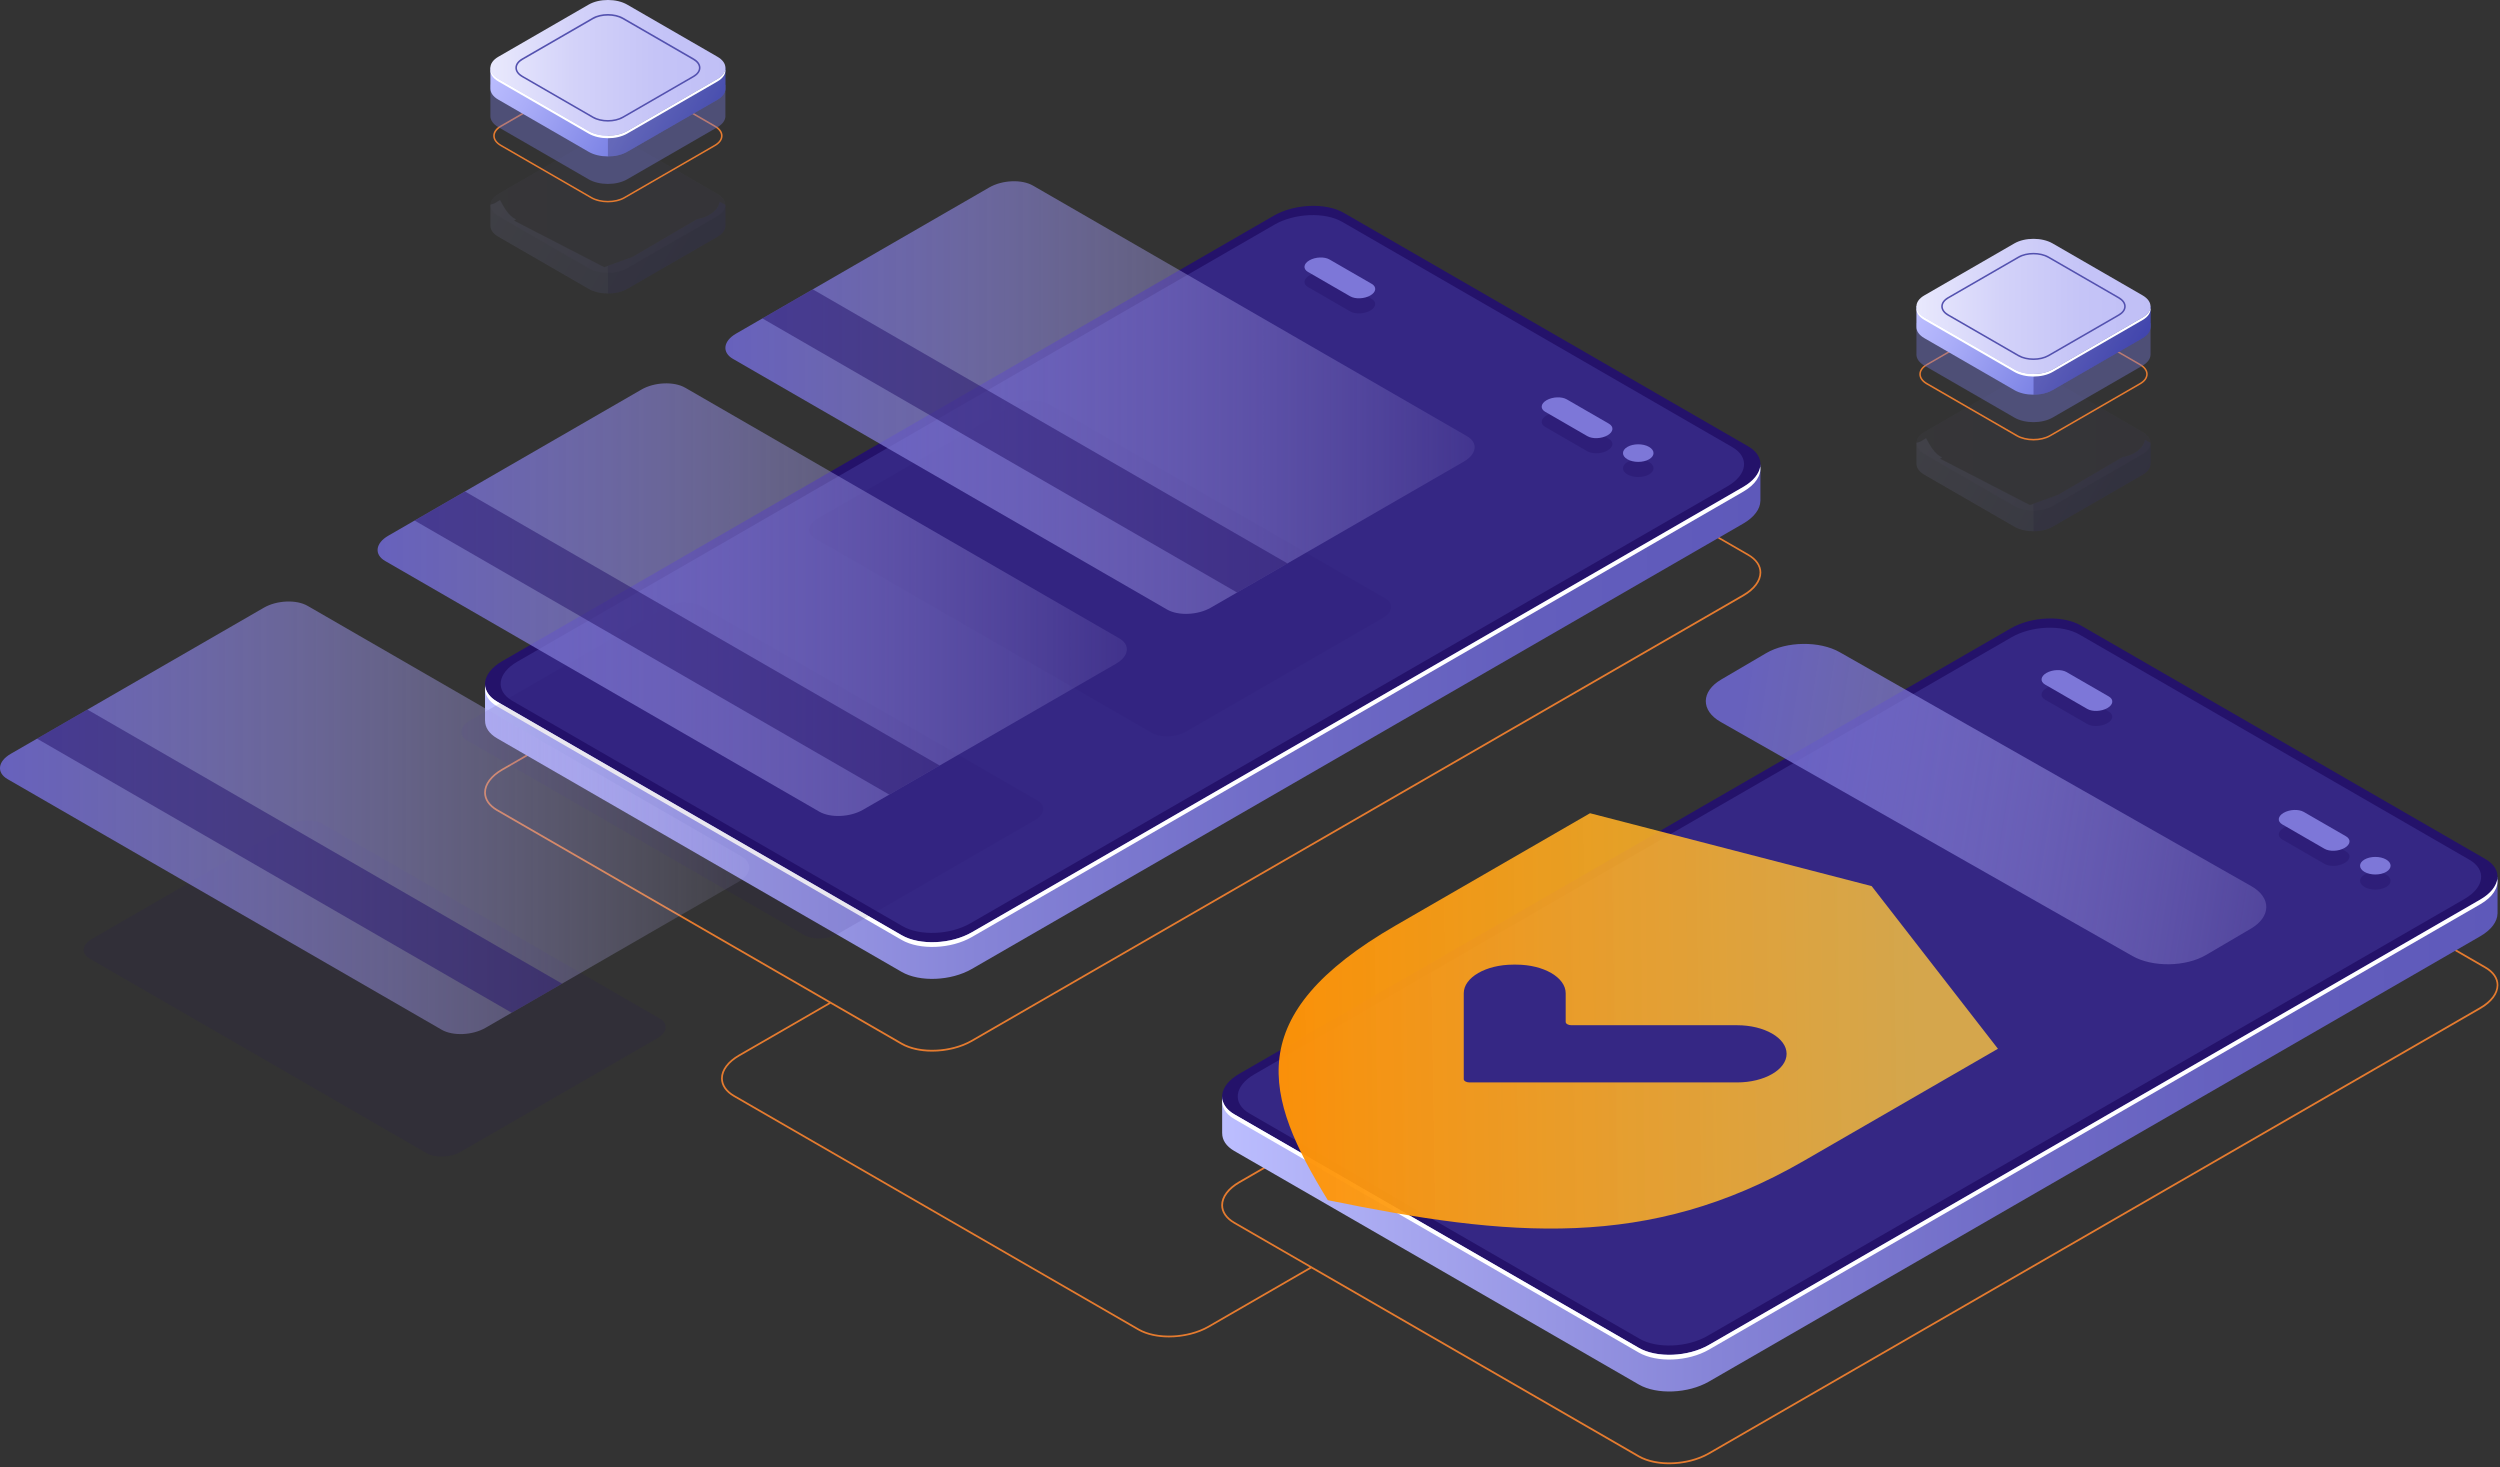 <svg width="569" height="334" viewBox="0 0 569 334" fill="none" xmlns="http://www.w3.org/2000/svg">
<rect x="0" y="0" width="569" height="334" fill="#333333" stroke="none"/>
<g clip-path="url(#clip0)">
<path d="M565.77 220.02L473.71 166.87C469.57 164.48 462.31 164.78 457.54 167.53L281.96 268.9C279.41 270.37 277.95 272.34 277.95 274.29C277.95 275.92 278.97 277.4 280.81 278.47L298.07 288.44L275 301.76C270.34 304.45 263.26 304.75 259.23 302.42L167.17 249.27C165.45 248.28 164.51 246.92 164.51 245.44C164.51 243.63 165.9 241.79 168.32 240.4L189.03 228.44L205.11 237.73C206.99 238.81 209.51 239.35 212.14 239.35C215.32 239.35 218.67 238.58 221.28 237.07L396.86 135.7C399.41 134.23 400.87 132.26 400.87 130.31C400.87 128.68 399.85 127.2 398.01 126.13L305.95 72.98C301.81 70.59 294.55 70.89 289.78 73.64L114.2 175C111.65 176.47 110.19 178.44 110.19 180.39C110.19 182.02 111.21 183.5 113.05 184.57L188.63 228.21L168.12 240.05C165.57 241.52 164.11 243.49 164.11 245.44C164.11 247.07 165.13 248.55 166.97 249.62L259.03 302.77C260.91 303.85 263.43 304.39 266.06 304.39C269.24 304.39 272.59 303.62 275.2 302.11L298.47 288.68L372.87 331.64C374.75 332.72 377.27 333.26 379.9 333.26C383.08 333.26 386.43 332.49 389.04 330.98L564.62 229.61C567.17 228.14 568.63 226.17 568.63 224.22C568.64 222.57 567.62 221.09 565.77 220.02ZM110.59 180.38C110.59 178.57 111.98 176.73 114.4 175.34L289.98 73.97C294.64 71.28 301.72 70.98 305.75 73.31L397.81 126.46C399.53 127.45 400.48 128.81 400.48 130.29C400.48 132.1 399.09 133.94 396.67 135.33L221.09 236.71C216.43 239.4 209.35 239.7 205.32 237.37L113.26 184.22C111.53 183.23 110.59 181.87 110.59 180.38ZM564.43 229.24L388.85 330.62C384.19 333.31 377.11 333.61 373.08 331.28L281.02 278.13C279.3 277.14 278.36 275.78 278.36 274.3C278.36 272.49 279.75 270.65 282.17 269.26L457.75 167.89C462.42 165.2 469.49 164.9 473.52 167.23L565.58 220.38C567.3 221.37 568.25 222.73 568.25 224.21C568.24 226.01 566.85 227.85 564.43 229.24Z" fill="#E57B2F"/>
<path d="M400.68 105.74L387.46 108.02L305.86 60.91C301.77 58.55 294.62 58.84 289.89 61.57L133.77 151.7L110.39 155.73V164.02H110.4C110.39 165.53 111.29 166.98 113.15 168.05L205.21 221.2C209.3 223.56 216.45 223.27 221.18 220.54L396.76 119.17C399.3 117.7 400.62 115.83 400.66 114.04H400.67V105.74H400.68Z" fill="url(#paint0_linear)"/>
<path d="M205.21 212.85L113.15 159.7C109.06 157.34 109.57 153.21 114.3 150.48L289.88 49.11C294.61 46.38 301.76 46.08 305.85 48.45L397.91 101.6C402 103.96 401.49 108.09 396.76 110.82L221.19 212.19C216.46 214.92 209.31 215.21 205.21 212.85Z" fill="#24126A"/>
<path d="M396.77 110.82L221.19 212.19C216.46 214.92 209.31 215.22 205.22 212.85L113.16 159.7C111.52 158.75 110.63 157.52 110.44 156.21C110.19 157.91 111.07 159.57 113.16 160.78L205.22 213.93C209.31 216.29 216.46 216 221.19 213.27L396.77 111.9C399.6 110.27 400.91 108.13 400.63 106.17C400.38 107.8 399.09 109.48 396.77 110.82Z" fill="white"/>
<path opacity="0.51" d="M205.4 210.79L116.62 159.52C112.66 157.23 113.16 153.24 117.73 150.6L290.05 51.14C294.62 48.5 301.54 48.21 305.5 50.5L394.28 101.77C398.24 104.06 397.74 108.05 393.17 110.69L220.85 210.15C216.28 212.79 209.36 213.08 205.4 210.79Z" fill="#453C9E"/>
<path opacity="0.4" d="M375.32 107.99C373.96 108.77 371.77 108.77 370.41 107.99C369.05 107.21 369.05 105.94 370.41 105.16C371.77 104.38 373.96 104.38 375.32 105.16C376.68 105.93 376.68 107.2 375.32 107.99Z" fill="#24126A"/>
<path opacity="0.4" d="M356.59 94.34L366.2 99.89C367.37 100.57 367.23 101.75 365.87 102.53C364.51 103.31 362.47 103.4 361.29 102.72L351.68 97.17C350.51 96.49 350.65 95.31 352.01 94.53C353.37 93.74 355.42 93.66 356.59 94.34Z" fill="#24126A"/>
<path opacity="0.4" d="M302.6 62.5L312.21 68.05C313.38 68.73 313.24 69.91 311.88 70.69C310.52 71.47 308.47 71.56 307.3 70.88L297.69 65.33C296.52 64.65 296.66 63.47 298.02 62.69C299.38 61.91 301.43 61.83 302.6 62.5Z" fill="#24126A"/>
<path d="M375.32 104.54C373.96 105.32 371.77 105.32 370.41 104.54C369.05 103.76 369.05 102.49 370.41 101.71C371.77 100.93 373.96 100.93 375.32 101.71C376.68 102.49 376.68 103.76 375.32 104.54Z" fill="#7D77D8"/>
<path d="M356.59 90.89L366.2 96.44C367.37 97.12 367.23 98.3 365.87 99.08C364.51 99.86 362.47 99.95 361.29 99.27L351.68 93.72C350.51 93.04 350.65 91.86 352.01 91.08C353.37 90.3 355.42 90.22 356.59 90.89Z" fill="#7D77D8"/>
<path d="M302.6 59.06L312.21 64.61C313.38 65.29 313.24 66.47 311.88 67.25C310.52 68.03 308.47 68.12 307.3 67.44L297.69 61.89C296.52 61.21 296.66 60.03 298.02 59.25C299.38 58.47 301.43 58.38 302.6 59.06Z" fill="#7D77D8"/>
<g opacity="0.3">
<path opacity="0.3" d="M165.1 51.3V46.64L163.81 45.92C163.45 48.12 160.86 49.57 158.69 49.87L143.95 58.49L137.52 60.81L116.99 50.21L117.46 49.94C115.71 49.12 114.76 47.25 113.81 45.53L112.43 46.35L111.61 46.58V51.36C111.61 52.27 112.21 53.19 113.42 53.88L133.99 65.76C136.4 67.15 140.32 67.15 142.73 65.76L163.3 53.88C164.48 53.2 165.09 52.3 165.11 51.4C165.1 51.38 165.1 51.34 165.1 51.3Z" fill="url(#paint1_linear)"/>
<path opacity="0.3" d="M158.7 49.87L143.96 58.49L138.36 60.51V66.81C139.94 66.81 141.52 66.46 142.73 65.77L163.3 53.89C164.48 53.21 165.09 52.31 165.11 51.41C165.11 51.37 165.11 51.33 165.11 51.29V46.63L163.93 45.97H163.81C163.4 48.15 160.84 49.57 158.7 49.87Z" fill="#0F054C"/>
<g opacity="0.3">
<path opacity="0.3" d="M133.99 61.04L113.42 49.16C111.01 47.77 111.01 45.51 113.42 44.12L133.99 32.24C136.4 30.85 140.32 30.85 142.73 32.24L163.3 44.12C165.71 45.51 165.71 47.77 163.3 49.16L142.73 61.04C140.32 62.43 136.4 62.43 133.99 61.04Z" fill="url(#paint2_linear)"/>
</g>
<g opacity="0.3">
<path opacity="0.3" d="M133.99 61.04L113.42 49.16C111.01 47.77 111.01 45.51 113.42 44.12L133.99 32.24C136.4 30.85 140.32 30.85 142.73 32.24L163.3 44.12C165.71 45.51 165.71 47.77 163.3 49.16L142.73 61.04C140.32 62.43 136.4 62.43 133.99 61.04Z" fill="#0F054C"/>
</g>
</g>
<path d="M138.36 46.06C136.96 46.06 135.55 45.75 134.48 45.13L113.91 33.25C112.84 32.63 112.25 31.8 112.25 30.91C112.25 30.02 112.84 29.18 113.91 28.57L134.48 16.69C136.62 15.46 140.1 15.46 142.23 16.69L162.8 28.57C163.87 29.19 164.46 30.02 164.46 30.91C164.46 31.8 163.87 32.64 162.8 33.25L142.23 45.13C141.17 45.76 139.76 46.06 138.36 46.06ZM138.36 16.13C137.02 16.13 135.68 16.42 134.66 17.01L114.09 28.89C113.14 29.44 112.61 30.16 112.61 30.92C112.61 31.68 113.13 32.4 114.09 32.95L134.66 44.83C136.7 46.01 140.01 46.01 142.05 44.83L162.62 32.95C163.57 32.4 164.1 31.68 164.1 30.92C164.1 30.16 163.58 29.44 162.62 28.89L142.05 17.01C141.04 16.43 139.7 16.13 138.36 16.13Z" fill="#E57B2F"/>
<path opacity="0.4" d="M165.1 26.36V19.32L163.81 18.6C163.45 20.8 160.86 22.25 158.69 22.55L143.95 31.17L137.52 33.49L116.99 22.89L117.46 22.62C115.71 21.8 114.76 19.93 113.81 18.21L112.43 19.03L111.61 19.26V26.42C111.61 27.33 112.21 28.25 113.42 28.94L133.99 40.82C136.4 42.21 140.32 42.21 142.73 40.82L163.3 28.94C164.48 28.26 165.09 27.36 165.11 26.46C165.1 26.44 165.1 26.4 165.1 26.36Z" fill="#777AD9"/>
<path d="M165.1 20.1V15.44L163.81 14.72C163.45 16.92 160.86 18.37 158.69 18.67L143.95 27.29L137.52 29.61L116.99 19.01L117.46 18.74C115.71 17.92 114.76 16.05 113.81 14.33L112.43 15.15L111.61 15.38V20.16C111.61 21.07 112.21 21.99 113.42 22.68L133.99 34.56C136.4 35.95 140.32 35.95 142.73 34.56L163.3 22.7C164.48 22.02 165.09 21.12 165.11 20.22C165.1 20.18 165.1 20.14 165.1 20.1Z" fill="url(#paint3_linear)"/>
<path opacity="0.3" d="M158.7 18.67L143.96 27.29L138.36 29.31V35.61C139.94 35.61 141.52 35.26 142.73 34.57L163.3 22.7C164.48 22.02 165.09 21.12 165.11 20.22C165.11 20.18 165.11 20.14 165.11 20.1V15.44L163.93 14.78H163.81C163.4 16.95 160.84 18.38 158.7 18.67Z" fill="#2A2752"/>
<path d="M133.99 29.84L113.42 17.96C111.01 16.57 111.01 14.31 113.42 12.92L133.99 1.04C136.4 -0.35 140.32 -0.35 142.73 1.04L163.3 12.92C165.71 14.31 165.71 16.57 163.3 17.96L142.73 29.84C140.32 31.23 136.4 31.23 133.99 29.84Z" fill="url(#paint4_linear)"/>
<path d="M138.36 27.68C137.09 27.68 135.82 27.4 134.86 26.84L118.79 17.56C117.82 17 117.29 16.24 117.29 15.43C117.29 14.62 117.82 13.86 118.79 13.3L134.86 4.02C136.79 2.91 139.93 2.91 141.86 4.02L157.93 13.3C158.9 13.86 159.43 14.61 159.43 15.43C159.43 16.24 158.9 17 157.93 17.56L141.86 26.84C140.9 27.4 139.63 27.68 138.36 27.68ZM138.36 3.56C137.16 3.56 135.95 3.82 135.04 4.35L118.97 13.63C118.12 14.12 117.65 14.77 117.65 15.44C117.65 16.12 118.12 16.76 118.97 17.25L135.04 26.53C136.87 27.59 139.85 27.59 141.68 26.53L157.75 17.25C158.6 16.76 159.07 16.11 159.07 15.44C159.07 14.76 158.6 14.12 157.75 13.63L141.68 4.35C140.77 3.82 139.56 3.56 138.36 3.56Z" fill="#5351AF"/>
<path d="M163.3 17.96L142.73 29.84C140.32 31.23 136.4 31.23 133.99 29.84L113.42 17.96C112.34 17.34 111.75 16.54 111.64 15.73C111.5 16.74 112.09 17.77 113.42 18.54L133.99 30.42C136.4 31.81 140.32 31.81 142.73 30.42L163.3 18.54C164.63 17.77 165.23 16.74 165.08 15.73C164.97 16.55 164.37 17.34 163.3 17.96Z" fill="white"/>
<g opacity="0.3">
<path opacity="0.3" d="M489.47 105.46V100.82L488.19 100.11C487.83 102.3 485.25 103.74 483.09 104.05L468.41 112.64L462 114.95L441.55 104.39L442.02 104.12C440.27 103.3 439.33 101.44 438.38 99.73L437 100.55L436.18 100.78V105.54C436.18 106.45 436.78 107.36 437.98 108.05L458.47 119.88C460.87 121.27 464.77 121.27 467.17 119.88L487.66 108.05C488.84 107.37 489.44 106.48 489.46 105.58C489.47 105.54 489.47 105.5 489.47 105.46Z" fill="url(#paint5_linear)"/>
<path opacity="0.3" d="M483.09 104.04L468.41 112.63L462.83 114.64V120.92C464.41 120.92 465.98 120.57 467.18 119.88L487.67 108.05C488.85 107.37 489.45 106.48 489.47 105.58C489.47 105.54 489.47 105.5 489.47 105.46V100.82L488.3 100.17H488.18C487.77 102.32 485.22 103.74 483.09 104.04Z" fill="#0F054C"/>
<g opacity="0.3">
<path opacity="0.3" d="M458.47 115.16L437.98 103.33C435.58 101.94 435.58 99.69 437.98 98.31L458.47 86.48C460.87 85.09 464.77 85.09 467.17 86.48L487.66 98.31C490.06 99.7 490.06 101.95 487.66 103.33L467.17 115.16C464.78 116.54 460.87 116.54 458.47 115.16Z" fill="url(#paint6_linear)"/>
</g>
<g opacity="0.3">
<path opacity="0.3" d="M458.47 115.16L437.98 103.33C435.58 101.94 435.58 99.69 437.98 98.31L458.47 86.48C460.87 85.09 464.77 85.09 467.17 86.48L487.66 98.31C490.06 99.7 490.06 101.95 487.66 103.33L467.17 115.16C464.78 116.54 460.87 116.54 458.47 115.16Z" fill="#0F054C"/>
</g>
</g>
<path d="M462.83 100.25C461.43 100.25 460.03 99.94 458.97 99.33L438.48 87.5C437.42 86.89 436.83 86.06 436.83 85.17C436.83 84.28 437.42 83.45 438.48 82.84L458.96 71C461.09 69.77 464.55 69.77 466.68 71L487.17 82.83C488.23 83.44 488.82 84.27 488.82 85.16C488.82 86.05 488.23 86.88 487.17 87.49L466.68 99.32C465.62 99.94 464.22 100.25 462.83 100.25ZM462.82 70.43C461.49 70.43 460.15 70.72 459.14 71.31L438.65 83.14C437.7 83.69 437.18 84.41 437.18 85.16C437.18 85.92 437.7 86.63 438.65 87.18L459.14 99.01C461.17 100.18 464.47 100.18 466.51 99.01L487 87.18C487.95 86.63 488.47 85.91 488.47 85.16C488.47 84.4 487.95 83.69 487 83.14L466.51 71.31C465.49 70.72 464.16 70.43 462.82 70.43Z" fill="#E57B2F"/>
<path opacity="0.4" d="M489.47 80.62V73.6L488.19 72.89C487.83 75.08 485.25 76.52 483.09 76.83L468.41 85.42L462 87.73L441.55 77.17L442.02 76.9C440.27 76.08 439.33 74.22 438.38 72.51L437 73.33L436.18 73.56V80.7C436.18 81.61 436.78 82.52 437.98 83.21L458.47 95.04C460.87 96.43 464.77 96.43 467.17 95.04L487.66 83.21C488.84 82.53 489.44 81.64 489.46 80.74C489.47 80.7 489.47 80.66 489.47 80.62Z" fill="#777AD9"/>
<path d="M489.47 74.38V69.74L488.19 69.03C487.83 71.22 485.25 72.66 483.09 72.97L468.41 81.56L462 83.87L441.54 73.3L442.01 73.03C440.26 72.21 439.32 70.35 438.37 68.64L437 69.46L436.18 69.69V74.45C436.18 75.36 436.78 76.27 437.98 76.96L458.47 88.79C460.87 90.18 464.77 90.18 467.17 88.79L487.66 76.96C488.84 76.28 489.44 75.39 489.46 74.49C489.47 74.46 489.47 74.42 489.47 74.38Z" fill="url(#paint7_linear)"/>
<path opacity="0.3" d="M483.09 72.96L468.41 81.55L462.83 83.56V89.84C464.41 89.84 465.98 89.49 467.18 88.8L487.67 76.97C488.85 76.29 489.45 75.4 489.47 74.5C489.47 74.46 489.47 74.42 489.47 74.38V69.74L488.3 69.09H488.18C487.77 71.24 485.22 72.66 483.09 72.96Z" fill="#0F054C"/>
<path d="M458.47 84.08L437.98 72.25C435.58 70.86 435.58 68.61 437.98 67.23L458.47 55.4C460.87 54.01 464.77 54.01 467.17 55.4L487.66 67.23C490.06 68.62 490.06 70.87 487.66 72.25L467.17 84.08C464.78 85.47 460.87 85.47 458.47 84.08Z" fill="url(#paint8_linear)"/>
<path d="M462.82 81.93C461.56 81.93 460.29 81.65 459.33 81.1L443.32 71.86C442.35 71.3 441.82 70.55 441.82 69.74C441.82 68.93 442.35 68.18 443.32 67.62L459.33 58.38C461.25 57.27 464.38 57.27 466.31 58.38L482.32 67.62C483.28 68.18 483.82 68.93 483.82 69.74C483.82 70.55 483.29 71.3 482.32 71.86L466.31 81.1C465.35 81.65 464.09 81.93 462.82 81.93ZM462.82 57.9C461.62 57.9 460.42 58.16 459.51 58.69L443.5 67.93C442.65 68.42 442.18 69.06 442.18 69.74C442.18 70.42 442.65 71.06 443.5 71.55L459.51 80.79C461.33 81.84 464.3 81.84 466.13 80.79L482.14 71.55C482.99 71.06 483.46 70.42 483.46 69.74C483.46 69.07 482.99 68.42 482.14 67.93L466.13 58.69C465.22 58.16 464.02 57.9 462.82 57.9Z" fill="#5351AF"/>
<path d="M487.67 72.25L467.18 84.08C464.78 85.47 460.88 85.47 458.48 84.08L437.99 72.25C436.92 71.63 436.33 70.84 436.21 70.03C436.07 71.03 436.66 72.07 437.99 72.83L458.48 84.66C460.88 86.05 464.78 86.05 467.18 84.66L487.67 72.83C489 72.06 489.59 71.03 489.45 70.03C489.33 70.84 488.74 71.63 487.67 72.25Z" fill="white"/>
<path opacity="0.1" d="M262.21 166.83L185.47 122.53C183.49 121.39 183.74 119.39 186.03 118.06L230.8 92.21C233.09 90.89 236.55 90.74 238.54 91.89L315.28 136.19C317.26 137.33 317.01 139.33 314.72 140.66L269.95 166.51C267.66 167.83 264.2 167.97 262.21 166.83Z" fill="#24126A"/>
<path opacity="0.9" d="M275.57 138.31C272.62 140.01 268.16 140.2 265.61 138.72L166.82 81.68C164.27 80.21 164.59 77.63 167.53 75.93L225.16 42.66C228.11 40.96 232.57 40.77 235.12 42.25L333.91 99.29C336.46 100.76 336.14 103.34 333.2 105.04" fill="url(#paint9_linear)"/>
<path opacity="0.5" d="M281.55 134.85L173.52 72.48L184.99 65.86L293.02 128.23L281.55 134.85Z" fill="#24126A"/>
<path opacity="0.1" d="M183.05 212.83L106.31 168.52C104.33 167.38 104.58 165.38 106.87 164.05L151.64 138.2C153.93 136.88 157.39 136.73 159.38 137.88L236.12 182.19C238.1 183.33 237.85 185.33 235.56 186.66L190.79 212.51C188.5 213.83 185.03 213.97 183.05 212.83Z" fill="#24126A"/>
<path opacity="0.9" d="M196.41 184.31C193.46 186.01 189 186.2 186.45 184.72L87.66 127.68C85.11 126.21 85.43 123.63 88.37 121.93L146 88.66C148.95 86.96 153.41 86.77 155.96 88.25L254.75 145.29C257.3 146.76 256.98 149.34 254.04 151.04" fill="url(#paint10_linear)"/>
<path opacity="0.5" d="M202.39 180.85L94.36 118.48L105.83 111.86L213.86 174.23L202.39 180.85Z" fill="#24126A"/>
<path opacity="0.1" d="M97.11 262.47L20.37 218.16C18.39 217.02 18.64 215.02 20.93 213.69L65.7 187.84C67.99 186.52 71.45 186.37 73.44 187.52L150.18 231.83C152.16 232.97 151.91 234.97 149.62 236.3L104.85 262.15C102.56 263.47 99.09 263.62 97.11 262.47Z" fill="#24126A"/>
<path opacity="0.9" d="M110.47 233.95C107.52 235.65 103.06 235.84 100.51 234.36L1.72 177.33C-0.83 175.86 -0.51 173.28 2.43 171.58L60.06 138.31C63.01 136.61 67.47 136.42 70.02 137.9L168.81 194.94C171.36 196.41 171.04 198.99 168.1 200.69" fill="url(#paint11_linear)"/>
<path opacity="0.5" d="M116.45 230.5L8.42 168.12L19.89 161.5L127.92 223.88L116.45 230.5Z" fill="#24126A"/>
<path d="M568.44 199.65L555.22 201.93L473.62 154.82C469.53 152.46 462.38 152.75 457.65 155.48L301.54 245.61L278.16 249.64V257.93H278.17C278.16 259.44 279.06 260.89 280.92 261.96L372.98 315.11C377.07 317.47 384.22 317.18 388.95 314.45L564.53 213.08C567.07 211.61 568.39 209.74 568.43 207.95H568.44V199.65Z" fill="url(#paint12_linear)"/>
<path d="M372.97 306.76L280.91 253.61C276.82 251.25 277.33 247.12 282.06 244.39L457.64 143.02C462.37 140.29 469.52 139.99 473.61 142.36L565.67 195.51C569.76 197.87 569.25 202 564.52 204.73L388.95 306.1C384.22 308.83 377.07 309.12 372.97 306.76Z" fill="#24126A"/>
<path d="M564.53 204.73L388.95 306.1C384.22 308.83 377.07 309.13 372.98 306.76L280.92 253.61C279.28 252.66 278.39 251.43 278.21 250.12C277.96 251.82 278.84 253.48 280.92 254.69L372.98 307.84C377.07 310.2 384.22 309.91 388.95 307.18L564.53 205.8C567.36 204.17 568.67 202.03 568.39 200.07C568.14 201.71 566.85 203.39 564.53 204.73Z" fill="white"/>
<path opacity="0.51" d="M373.16 304.7L284.38 253.43C280.42 251.14 280.92 247.15 285.49 244.51L457.81 145.05C462.38 142.41 469.3 142.12 473.26 144.41L562.04 195.68C566 197.97 565.5 201.96 560.93 204.6L388.61 304.06C384.04 306.7 377.12 306.99 373.16 304.7Z" fill="#453C9E"/>
<path opacity="0.4" d="M543.08 201.89C541.72 202.67 539.53 202.67 538.17 201.89C536.81 201.11 536.81 199.84 538.17 199.06C539.53 198.28 541.72 198.28 543.08 199.06C544.44 199.84 544.44 201.11 543.08 201.89Z" fill="#24126A"/>
<path opacity="0.4" d="M524.35 188.24L533.96 193.79C535.13 194.47 534.99 195.65 533.63 196.43C532.27 197.21 530.22 197.3 529.05 196.62L519.44 191.07C518.27 190.39 518.41 189.21 519.77 188.43C521.13 187.65 523.18 187.57 524.35 188.24Z" fill="#24126A"/>
<path opacity="0.4" d="M470.36 156.41L479.97 161.96C481.14 162.64 481 163.82 479.64 164.6C478.28 165.38 476.23 165.47 475.06 164.79L465.45 159.24C464.28 158.56 464.42 157.38 465.78 156.6C467.14 155.82 469.19 155.73 470.36 156.41Z" fill="#24126A"/>
<path d="M543.08 198.45C541.72 199.23 539.53 199.23 538.17 198.45C536.81 197.67 536.81 196.4 538.17 195.62C539.53 194.84 541.72 194.84 543.08 195.62C544.44 196.4 544.44 197.67 543.08 198.45Z" fill="#7D77D8"/>
<path d="M524.35 184.8L533.96 190.35C535.13 191.03 534.99 192.21 533.63 192.99C532.27 193.77 530.22 193.86 529.05 193.18L519.44 187.63C518.27 186.95 518.41 185.77 519.77 184.99C521.13 184.21 523.18 184.12 524.35 184.8Z" fill="#7D77D8"/>
<path d="M470.36 152.97L479.97 158.52C481.14 159.2 481 160.38 479.64 161.16C478.28 161.94 476.23 162.03 475.06 161.35L465.45 155.8C464.28 155.12 464.42 153.94 465.78 153.16C467.14 152.38 469.19 152.29 470.36 152.97Z" fill="#7D77D8"/>
<path opacity="0.9" d="M391.63 164.32L485.33 217.58C489.9 220.18 497.44 220.08 502.08 217.36L512.29 211.37C516.93 208.65 516.99 204.3 512.42 201.7L418.72 148.44C414.15 145.84 406.61 145.94 401.97 148.66L391.76 154.65C387.12 157.37 387.06 161.72 391.63 164.32Z" fill="url(#paint13_linear)"/>
<path d="M425.99 201.68L361.89 185.09L317.68 210.62C282.31 231.04 287.62 249.42 302.21 273.16C343.32 281.58 375.16 284.65 410.52 264.23L454.73 238.7L425.99 201.68ZM333.15 245.61V226.06C333.15 222.47 338.2 219.55 344.42 219.55H345.08C351.31 219.55 356.35 222.46 356.35 226.06V232.59C356.35 233 356.93 233.34 357.64 233.34H395.36C401.59 233.34 406.63 236.25 406.63 239.85C406.63 243.44 401.58 246.36 395.36 246.36H334.43C333.73 246.36 333.15 246.02 333.15 245.61Z" fill="url(#paint14_linear)"/>
</g>
<defs>
<linearGradient id="paint0_linear" x1="110.388" y1="141.05" x2="400.678" y2="141.05" gradientUnits="userSpaceOnUse">
<stop stop-color="#BCBEFF"/>
<stop offset="0.151" stop-color="#A5A5EE"/>
<stop offset="0.387" stop-color="#8684D7"/>
<stop offset="0.612" stop-color="#706CC7"/>
<stop offset="0.822" stop-color="#635EBD"/>
<stop offset="1" stop-color="#5E59BA"/>
</linearGradient>
<linearGradient id="paint1_linear" x1="116.937" y1="37.376" x2="159.375" y2="61.878" gradientUnits="userSpaceOnUse">
<stop stop-color="#BCBEFF"/>
<stop offset="0.227" stop-color="#AAADF8"/>
<stop offset="0.68" stop-color="#7C83E5"/>
<stop offset="1" stop-color="#5761D7"/>
</linearGradient>
<linearGradient id="paint2_linear" x1="111.615" y1="46.638" x2="165.103" y2="46.638" gradientUnits="userSpaceOnUse">
<stop stop-color="#E9E9FD"/>
<stop offset="0.36" stop-color="#D3D2F9"/>
<stop offset="0.706" stop-color="#C5C4F7"/>
<stop offset="1" stop-color="#C0BFF6"/>
</linearGradient>
<linearGradient id="paint3_linear" x1="116.937" y1="6.179" x2="159.375" y2="30.681" gradientUnits="userSpaceOnUse">
<stop stop-color="#BCBEFF"/>
<stop offset="0.227" stop-color="#AAADF8"/>
<stop offset="0.68" stop-color="#7C83E5"/>
<stop offset="1" stop-color="#5761D7"/>
</linearGradient>
<linearGradient id="paint4_linear" x1="111.615" y1="15.441" x2="165.103" y2="15.441" gradientUnits="userSpaceOnUse">
<stop stop-color="#E9E9FD"/>
<stop offset="0.36" stop-color="#D3D2F9"/>
<stop offset="0.706" stop-color="#C5C4F7"/>
<stop offset="1" stop-color="#C0BFF6"/>
</linearGradient>
<linearGradient id="paint5_linear" x1="441.484" y1="91.59" x2="483.76" y2="115.999" gradientUnits="userSpaceOnUse">
<stop stop-color="#BCBEFF"/>
<stop offset="0.227" stop-color="#AAADF8"/>
<stop offset="0.68" stop-color="#7C83E5"/>
<stop offset="1" stop-color="#5761D7"/>
</linearGradient>
<linearGradient id="paint6_linear" x1="436.182" y1="100.817" x2="489.467" y2="100.817" gradientUnits="userSpaceOnUse">
<stop stop-color="#E9E9FD"/>
<stop offset="0.36" stop-color="#D3D2F9"/>
<stop offset="0.706" stop-color="#C5C4F7"/>
<stop offset="1" stop-color="#C0BFF6"/>
</linearGradient>
<linearGradient id="paint7_linear" x1="441.484" y1="60.512" x2="483.76" y2="84.921" gradientUnits="userSpaceOnUse">
<stop stop-color="#BCBEFF"/>
<stop offset="0.227" stop-color="#AAADF8"/>
<stop offset="0.68" stop-color="#7C83E5"/>
<stop offset="1" stop-color="#5761D7"/>
</linearGradient>
<linearGradient id="paint8_linear" x1="436.182" y1="69.738" x2="489.467" y2="69.738" gradientUnits="userSpaceOnUse">
<stop stop-color="#E9E9FD"/>
<stop offset="0.36" stop-color="#D3D2F9"/>
<stop offset="0.706" stop-color="#C5C4F7"/>
<stop offset="1" stop-color="#C0BFF6"/>
</linearGradient>
<linearGradient id="paint9_linear" x1="165.103" y1="90.483" x2="335.642" y2="90.483" gradientUnits="userSpaceOnUse">
<stop stop-color="#6D66CC"/>
<stop offset="1" stop-color="#C8C2FF" stop-opacity="0.1"/>
</linearGradient>
<linearGradient id="paint10_linear" x1="85.942" y1="136.483" x2="256.481" y2="136.483" gradientUnits="userSpaceOnUse">
<stop stop-color="#6D66CC"/>
<stop offset="1" stop-color="#C8C2FF" stop-opacity="0.1"/>
</linearGradient>
<linearGradient id="paint11_linear" x1="-0" y1="186.128" x2="170.539" y2="186.128" gradientUnits="userSpaceOnUse">
<stop stop-color="#6D66CC"/>
<stop offset="1" stop-color="#C8C2FF" stop-opacity="0.1"/>
</linearGradient>
<linearGradient id="paint12_linear" x1="278.149" y1="234.958" x2="568.438" y2="234.958" gradientUnits="userSpaceOnUse">
<stop stop-color="#BCBEFF"/>
<stop offset="0.151" stop-color="#A5A5EE"/>
<stop offset="0.387" stop-color="#8684D7"/>
<stop offset="0.612" stop-color="#706CC7"/>
<stop offset="0.822" stop-color="#635EBD"/>
<stop offset="1" stop-color="#5E59BA"/>
</linearGradient>
<linearGradient id="paint13_linear" x1="393.786" y1="175.206" x2="540.761" y2="198.729" gradientUnits="userSpaceOnUse">
<stop stop-color="#6D66CC"/>
<stop offset="1" stop-color="#C8C2FF" stop-opacity="0.1"/>
</linearGradient>
<linearGradient id="paint14_linear" x1="436.951" y1="231.086" x2="273.188" y2="233.723" gradientUnits="userSpaceOnUse">
<stop offset="0.005" stop-color="#FCC63E" stop-opacity="0.8"/>
<stop offset="1" stop-color="#FF8C00"/>
</linearGradient>
<clipPath id="clip0">
<rect width="568.64" height="333.24" fill="white"/>
</clipPath>
</defs>
</svg>
